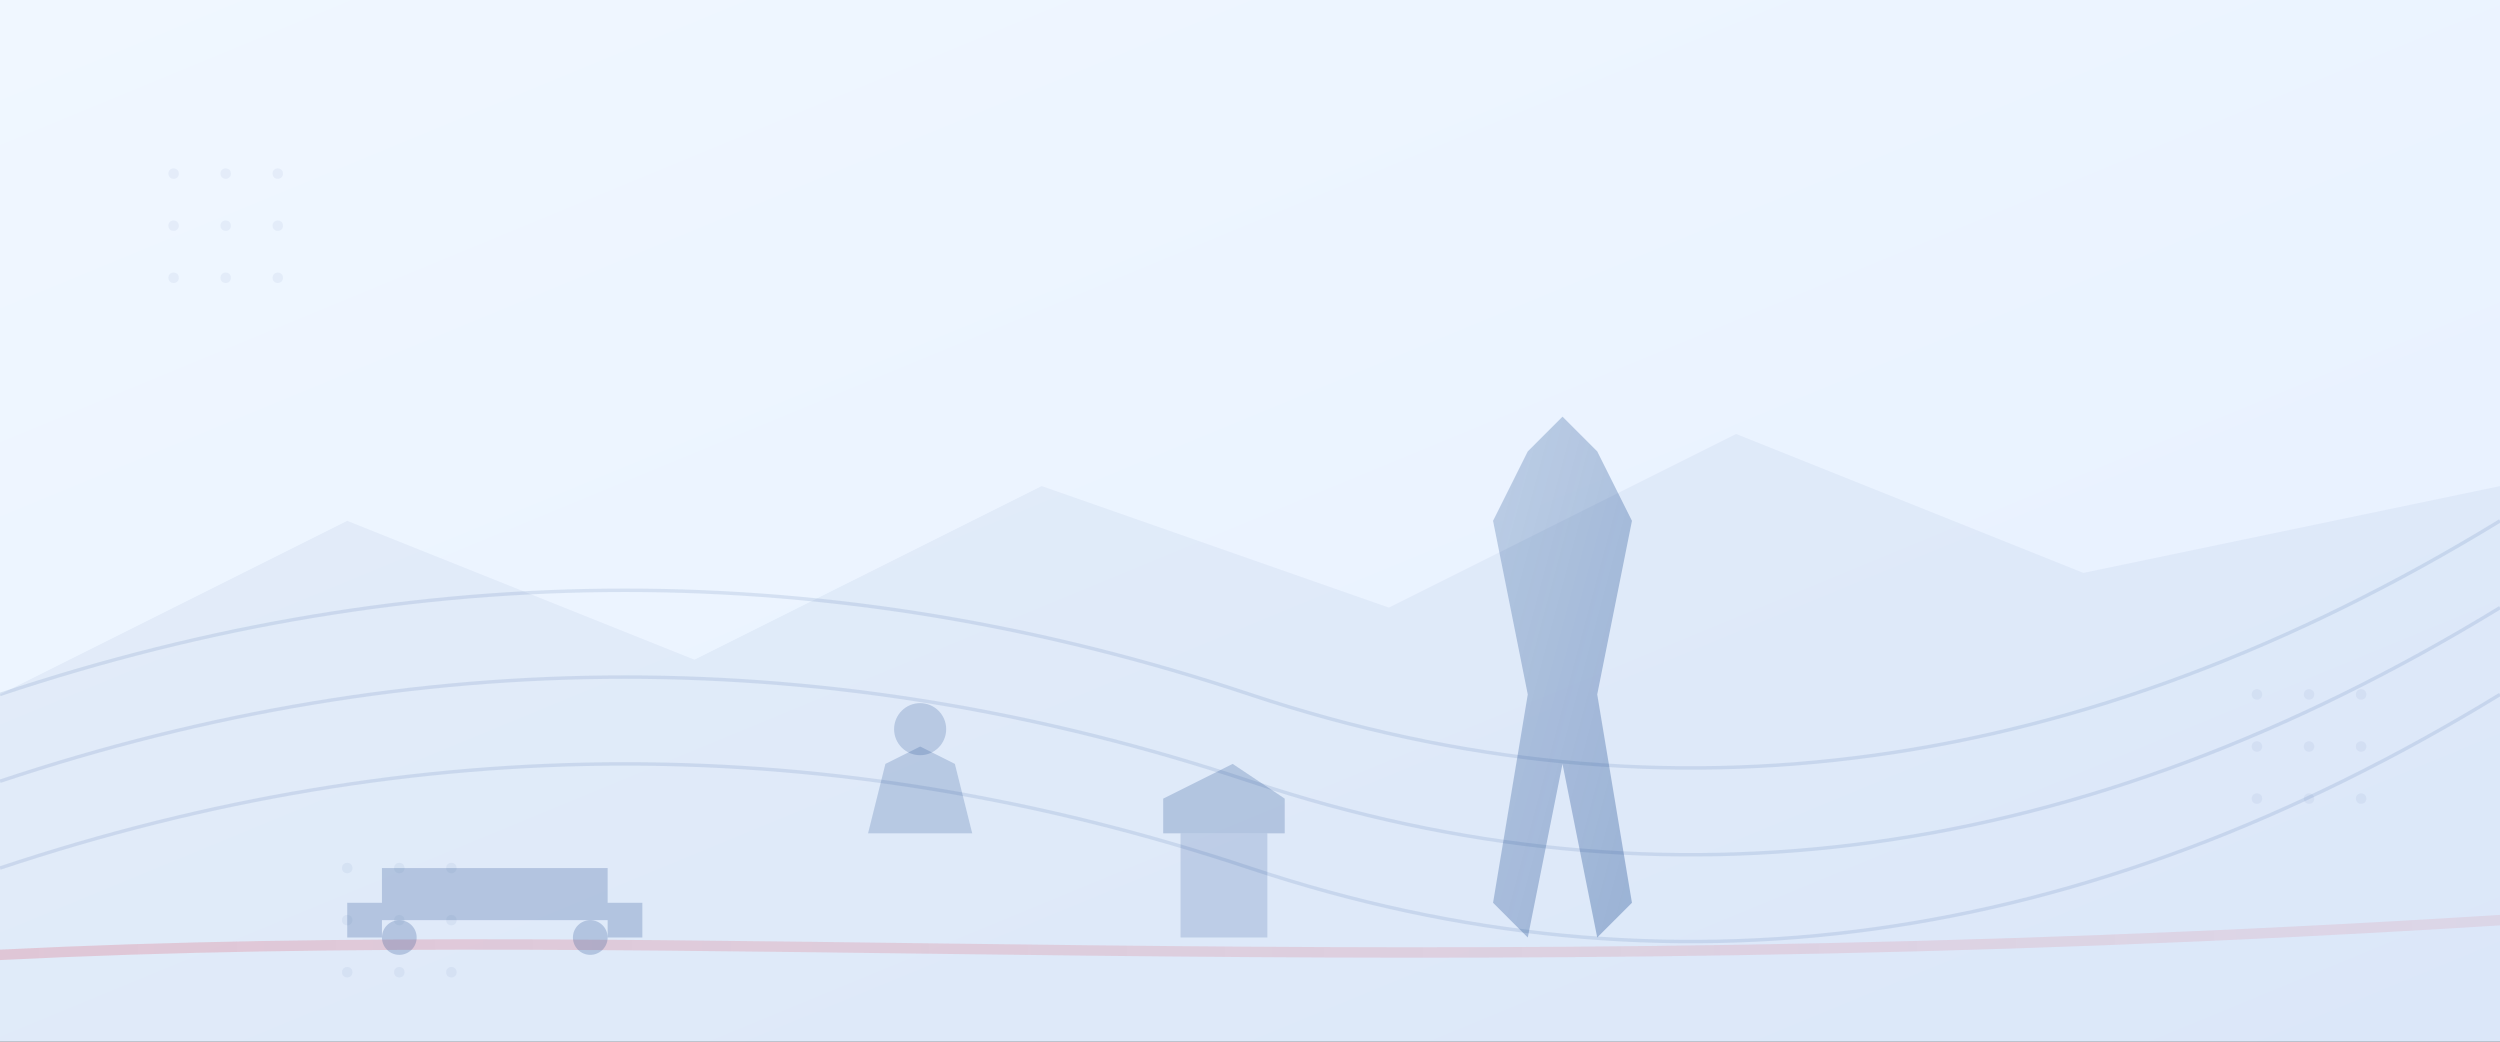 <svg xmlns="http://www.w3.org/2000/svg" width="1440" height="600" viewBox="0 0 1440 600">
  <rect x="0" y="0" width="1440" height="600" fill="#333333" stroke="none"/>
  <defs>
    <linearGradient id="banner-gradient" x1="0%" y1="0%" x2="100%" y2="100%">
      <stop offset="0%" stop-color="#f0f7ff" stop-opacity="1" />
      <stop offset="100%" stop-color="#e6f0ff" stop-opacity="1" />
    </linearGradient>
    
    <linearGradient id="eiffel-gradient" x1="0%" y1="0%" x2="100%" y2="100%">
      <stop offset="0%" stop-color="#003580" stop-opacity="0.2" />
      <stop offset="100%" stop-color="#003580" stop-opacity="0.3" />
    </linearGradient>
    
    <linearGradient id="path-gradient" x1="0%" y1="0%" x2="100%" y2="0%">
      <stop offset="0%" stop-color="#e63946" stop-opacity="0.2" />
      <stop offset="100%" stop-color="#e63946" stop-opacity="0.1" />
    </linearGradient>
  </defs>
  
  <!-- Background -->
  <rect width="100%" height="100%" fill="url(#banner-gradient)" />
  
  <!-- Decorative dots pattern -->
  <g fill="#003580" fill-opacity="0.05">
    <circle cx="100" cy="100" r="3" />
    <circle cx="130" cy="100" r="3" />
    <circle cx="160" cy="100" r="3" />
    <circle cx="100" cy="130" r="3" />
    <circle cx="130" cy="130" r="3" />
    <circle cx="160" cy="130" r="3" />
    <circle cx="100" cy="160" r="3" />
    <circle cx="130" cy="160" r="3" />
    <circle cx="160" cy="160" r="3" />
    
    <circle cx="1300" cy="400" r="3" />
    <circle cx="1330" cy="400" r="3" />
    <circle cx="1360" cy="400" r="3" />
    <circle cx="1300" cy="430" r="3" />
    <circle cx="1330" cy="430" r="3" />
    <circle cx="1360" cy="430" r="3" />
    <circle cx="1300" cy="460" r="3" />
    <circle cx="1330" cy="460" r="3" />
    <circle cx="1360" cy="460" r="3" />
    
    <circle cx="200" cy="500" r="3" />
    <circle cx="230" cy="500" r="3" />
    <circle cx="260" cy="500" r="3" />
    <circle cx="200" cy="530" r="3" />
    <circle cx="230" cy="530" r="3" />
    <circle cx="260" cy="530" r="3" />
    <circle cx="200" cy="560" r="3" />
    <circle cx="230" cy="560" r="3" />
    <circle cx="260" cy="560" r="3" />
  </g>
  
  <!-- Abstract shapes -->
  <g opacity="0.5">
    <path d="M0,400 Q360,280 720,400 T1440,300" stroke="#003580" stroke-opacity="0.2" stroke-width="2" fill="none" />
    <path d="M0,450 Q360,330 720,450 T1440,350" stroke="#003580" stroke-opacity="0.2" stroke-width="2" fill="none" />
    <path d="M0,500 Q360,380 720,500 T1440,400" stroke="#003580" stroke-opacity="0.2" stroke-width="2" fill="none" />
  </g>
  
  <!-- Line representing a road -->
  <path d="M0,550 C400,530 800,570 1440,530" stroke="url(#path-gradient)" stroke-width="6" fill="none" stroke-linecap="round" />
  
  <!-- Simplified Eiffel Tower silhouette -->
  <path d="M920,540 L900,440 L880,540 L860,520 L880,400 L860,300 L880,260 L900,240 L920,260 L940,300 L920,400 L940,520 Z" fill="url(#eiffel-gradient)" />
  
  <!-- Simplified bus silhouette -->
  <path d="M200,520 L220,520 L220,500 L350,500 L350,520 L370,520 L370,540 L350,540 L350,530 L220,530 L220,540 L200,540 Z" fill="#003580" fill-opacity="0.2" />
  <circle cx="230" cy="540" r="10" fill="#003580" fill-opacity="0.2" />
  <circle cx="340" cy="540" r="10" fill="#003580" fill-opacity="0.2" />
  
  <!-- Abstract mountains -->
  <path d="M0,400 L200,300 L400,380 L600,280 L800,350 L1000,250 L1200,330 L1440,280 L1440,600 L0,600 Z" fill="#003580" fill-opacity="0.05" />
  
  <!-- Simplified Arc de Triomphe -->
  <rect x="680" y="480" width="50" height="60" fill="#003580" fill-opacity="0.15" />
  <path d="M670,480 L740,480 L740,460 L710,440 L670,460 Z" fill="#003580" fill-opacity="0.2" />
  
  <!-- Simplified Sacré Cœur -->
  <path d="M500,480 L510,440 L530,430 L550,440 L560,480 Z" fill="#003580" fill-opacity="0.18" />
  <circle cx="530" cy="420" r="15" fill="#003580" fill-opacity="0.18" />
</svg>
